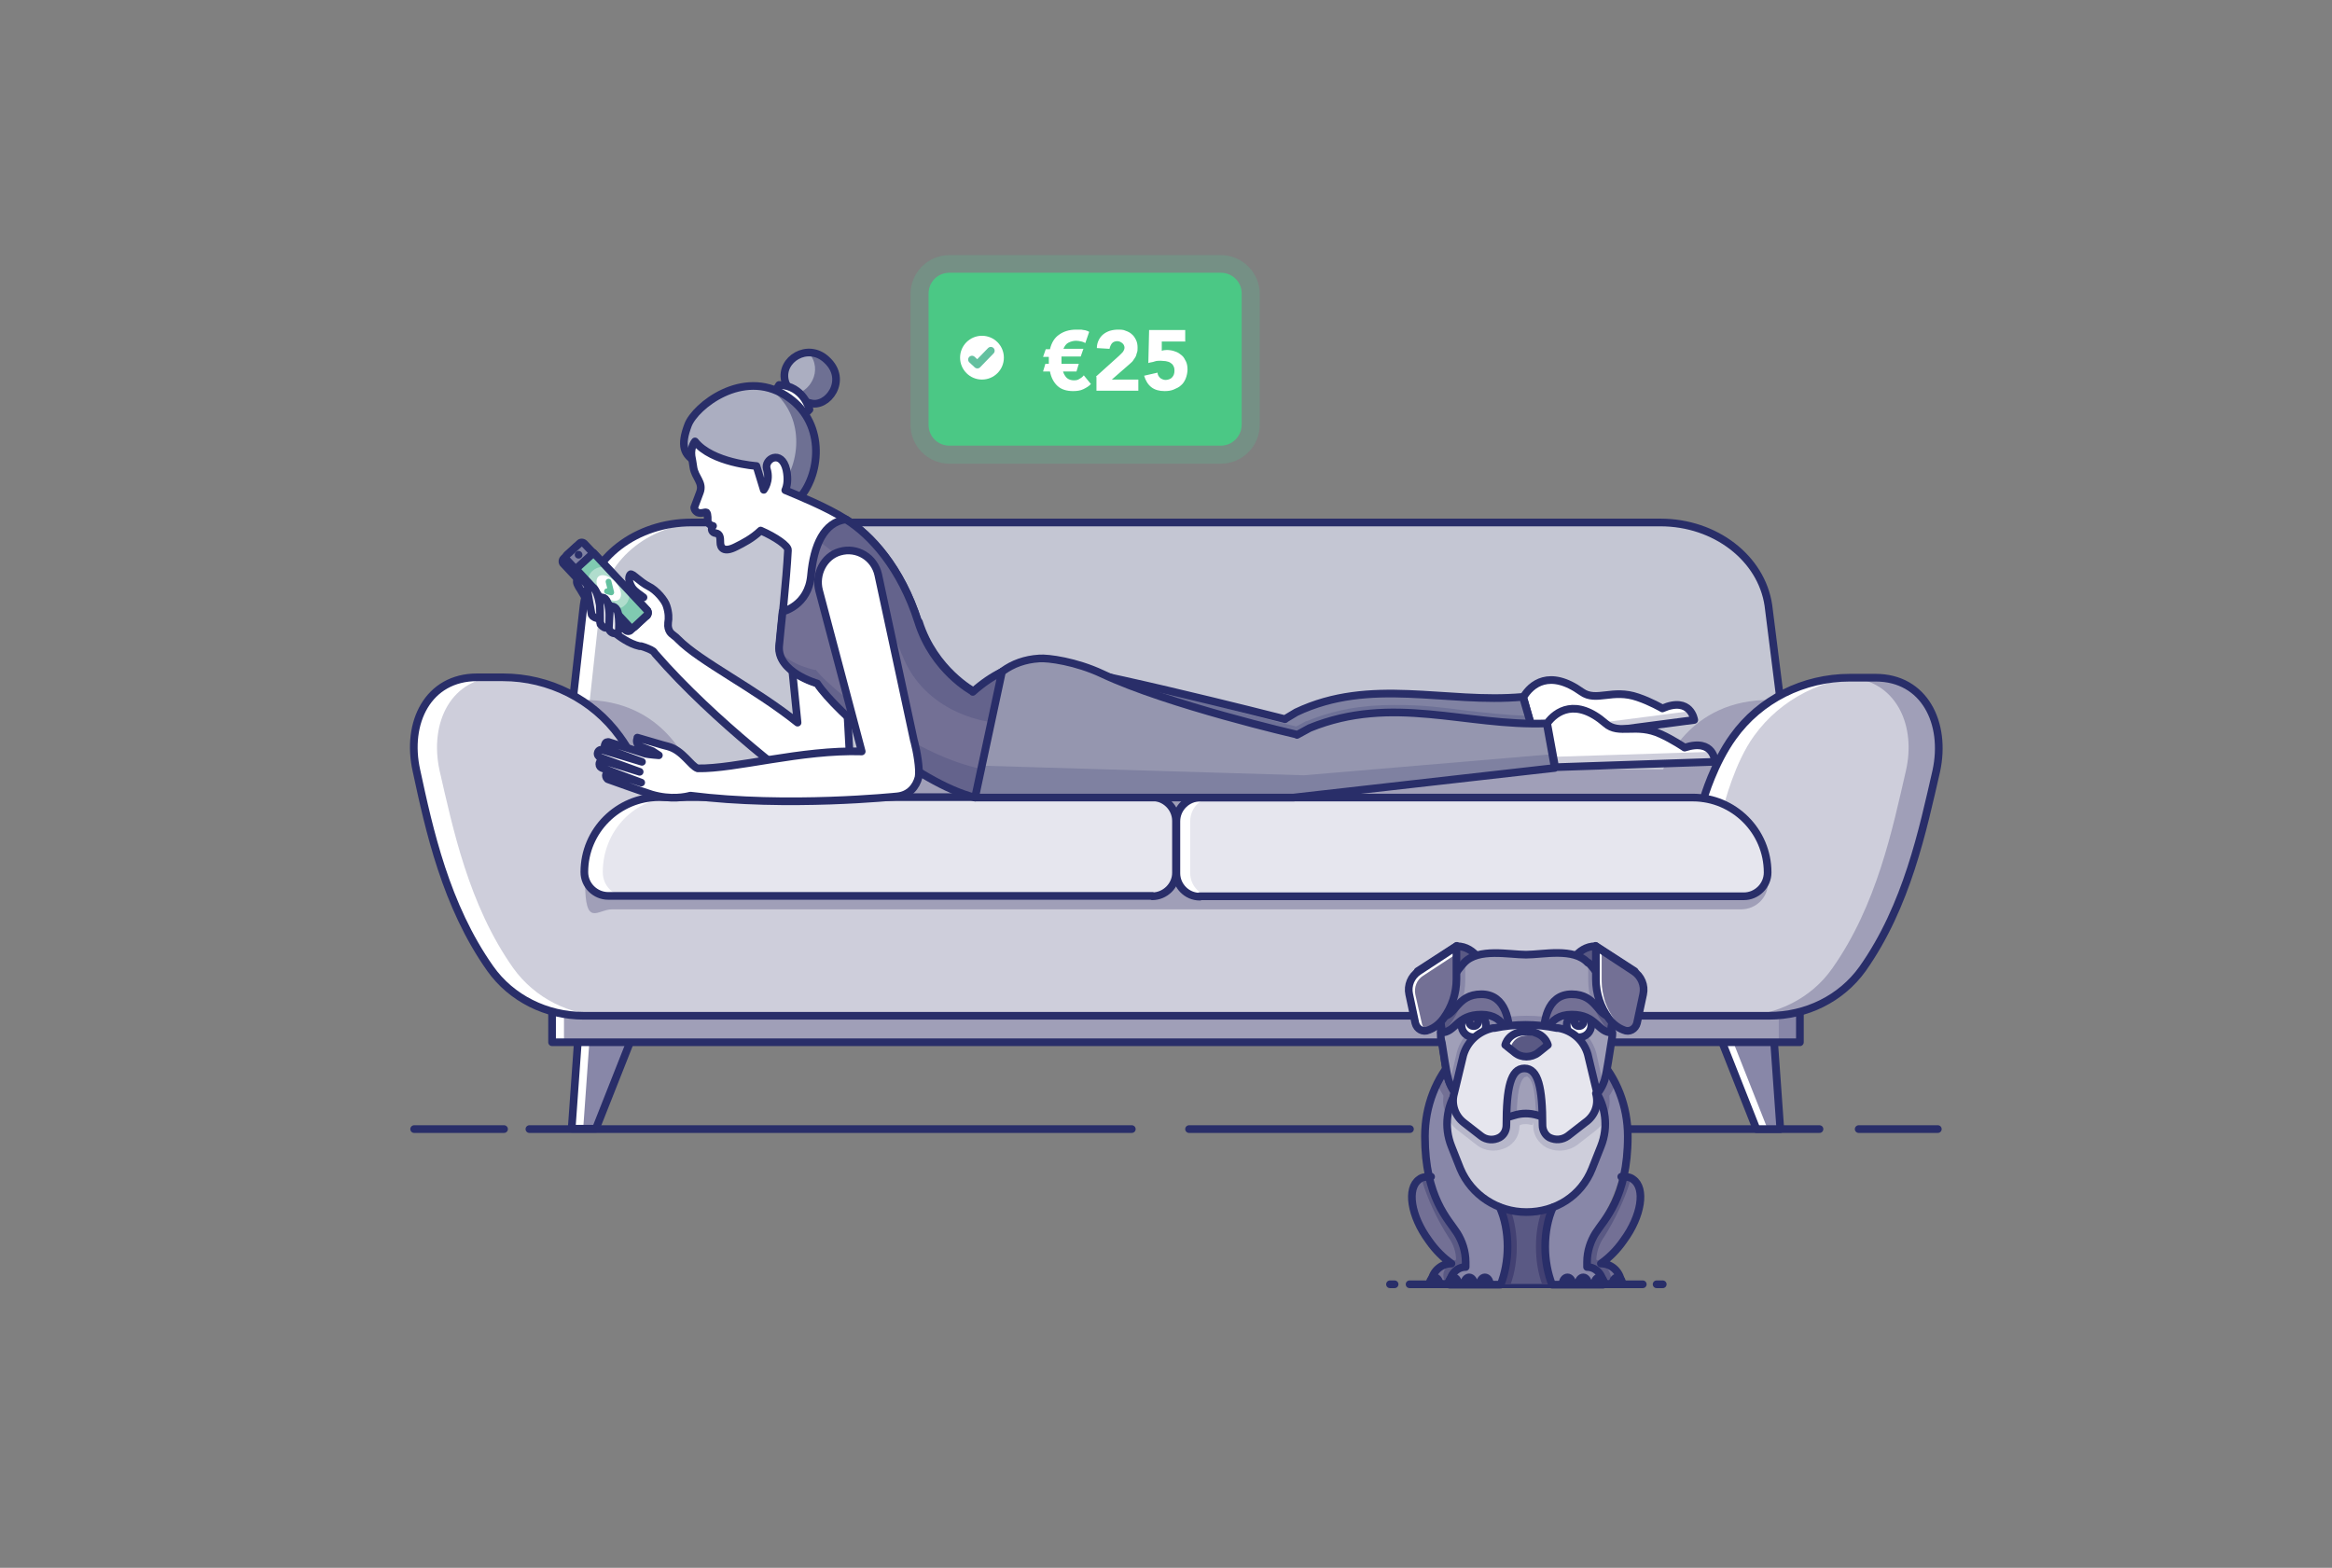 <svg xmlns="http://www.w3.org/2000/svg" data-name="Laag 1" viewBox="0 0 607 408.1"><rect x="0" y="0" width="607" height="408.1" fill="#808080" stroke="none"/><defs><clipPath id="a"><path fill="none" stroke-width="0" d="M392.9 272.6c0-2.4-.7-8.5-7.3-8.5s-6.6 4.7-10.6 4.7c0 .8 0 1.7.3 2.6.4 2.4 1.1 7.5 1.7 9.6 1 3.3 3.7 6.1 7.3 7.7 0 0 .3 0 .4.2.3 0 .4.2.7.3l4.1-5.6s3.5-8.4 3.5-10.8z"/></clipPath><clipPath id="b"><path fill="none" stroke-width="0" d="M410.4 288.7c3.7-1.6 6.3-4.4 7.3-7.7.6-2.1 1.3-7.3 1.7-9.6.2-1 .3-1.8.3-2.6-4 0-4-4.7-10.6-4.7s-7.3 6.1-7.3 8.5 3.5 10.9 3.5 10.9l4.1 5.6c.3 0 .4-.2.7-.3.2-.2.3-.3.4-.3z"/></clipPath><clipPath id="c"><path fill="none" stroke-width="0" d="M392.9 272.6c0-2.4-.7-8.5-7.3-8.5s-6.6 4.7-10.6 4.7c0 .8 0 1.7.3 2.6.4 2.4 1.1 7.5 1.7 9.6 1 3.3 3.7 6.1 7.3 7.7 0 0 .3 0 .4.2.3 0 .4.2.7.3l4.1-5.6s3.5-8.4 3.5-10.8z"/></clipPath><clipPath id="d"><path fill="none" stroke-width="0" d="M392.9 272.6c0-2.4-.7-8.5-7.3-8.5s-6.6 4.7-10.6 4.7c0 .8 0 1.7.3 2.6.4 2.4 1.1 7.5 1.7 9.6 1 3.3 3.7 6.1 7.3 7.7 0 0 .3 0 .4.2.3 0 .4.2.7.3l4.1-5.6s3.5-8.4 3.5-10.8z"/></clipPath><clipPath id="e"><path fill="none" stroke-width="0" d="M410.4 288.7c3.7-1.6 6.3-4.4 7.3-7.7.6-2.1 1.3-7.3 1.7-9.6.2-1 .3-1.8.3-2.6-4 0-4-4.7-10.6-4.7s-7.3 6.1-7.3 8.5 3.5 10.9 3.5 10.9l4.1 5.6c.3 0 .4-.2.7-.3.2-.2.3-.3.4-.3z"/></clipPath><clipPath id="f"><path fill="none" stroke-width="0" d="M410.4 288.7c3.7-1.6 6.3-4.4 7.3-7.7.6-2.1 1.3-7.3 1.7-9.6.2-1 .3-1.8.3-2.6-4 0-4-4.7-10.6-4.7s-7.3 6.1-7.3 8.5 3.5 10.9 3.5 10.9l4.1 5.6c.3 0 .4-.2.7-.3.2-.2.3-.3.4-.3z"/></clipPath></defs><path fill="none" stroke="#292e69" stroke-linecap="round" stroke-miterlimit="10" stroke-width="2" d="M483.8 293.9h20.6m-121.8 0h91m-164.1 0H367m-229.2 0h156.8m-186.8 0h23.4"/><path fill="#fff" d="m150.6 268.5-1.8 25.3h6.3l10-25.3h-14.5z"/><path fill="#8887a8" d="m153.6 268.5-1.8 25.3h3.3l10-25.3h-11.4z"/><path fill="#fff" d="m461.6 268.6 1.8 25.3h-6.2l-10-25.3h14.4z"/><path fill="#8887a8" d="m461.6 268.6 1.8 25.3h-3.3l-10-25.3h11.4z"/><path fill="none" stroke="#292e69" stroke-linecap="round" stroke-linejoin="round" stroke-width="2" d="m150.6 268.5-1.8 25.3h6.3l10-25.3h-14.5zm311 .1 1.8 25.3h-6.2l-10-25.3h14.4z"/><path fill="#fff" d="M143.7 258.1h324.8v13.2H143.7v-13.2z"/><path fill="#a09fb8" d="M146.8 258.1h321.7v13.2H146.8v-13.2z"/><path fill="#8887a8" d="M468.5 258.2v13.2H463v-13.3h5.5z"/><path fill="none" stroke="#292e69" stroke-linecap="round" stroke-linejoin="round" stroke-width="2" d="M143.7 258.1h324.8v13.2H143.7v-13.2z"/><path fill="#fff" d="m467 210.8-6.7-53.2c-1.8-12.3-13.8-21.6-28.1-21.6H180c-14.3 0-26.4 9.1-28.1 21.6l-6 53.2h321z"/><path fill="#c4c6d3" d="m467 210.8-6.6-53.2c-1.7-12.3-13.5-21.6-27.7-21.6H183.9c-14.1 0-26 9.1-27.7 21.6l-5.8 53.2H467z"/><path fill="none" stroke="#292e69" stroke-linecap="round" stroke-linejoin="round" stroke-width="2" d="m467 210.8-6.7-53.2c-1.8-12.3-13.8-21.6-28.1-21.6H180c-14.3 0-26.4 9.1-28.1 21.6l-6 53.2h321z"/><path fill="#fff" d="M169.3 207.6s-2.9-9-7.9-15.9c-7-9.7-18.4-15.4-30.4-15.4h-6.7c-12.8 0-18.6 11.8-15.8 24.3 3.3 15.3 7.6 35.1 19.2 51.5 5.5 7.8 14.7 12.3 24.3 12.3h308.6c9.6 0 18.7-4.4 24.3-12.2 11.6-16.4 15.7-36.3 19.2-51.5 2.7-12.5-3.1-24.3-15.8-24.3h-6.7c-12 0-23.4 5.6-30.4 15.4-5 6.9-7.1 15.9-7.1 15.9H169.3z"/><path fill="#cecedb" d="M503.7 200.6c-3.3 15.3-7.6 35.1-19.2 51.5-5.5 7.8-14.6 12.3-24.1 12.3H157.9c-9.6 0-18.7-4.6-24.3-12.4-11.6-16.4-15.7-36.3-19.2-51.5-2.7-12.5 3.1-24.3 15.8-24.3h.6c12 0 23.4 5.6 30.4 15.4 5 6.9 7.9 15.9 7.9 15.9H443l5.8 1.9s2.7-10.9 7.8-17.9c7-9.7 18.4-15.4 30.4-15.4h.6c12.8 0 18.7 11.9 15.9 24.3z"/><path fill="#a09fb8" d="M439.1 207.6h4.2s2.5-9 7.6-15.9c2.8-3.8 6.2-7 10.1-9.5-21.9-.3-28.1 18.1-28.1 18.1H179.6s-6.2-18.4-28.1-18.1c3.9 2.5 7.3 5.6 10.1 9.5 5 6.9 7.6 15.9 7.6 15.9h4.1c-11.8.6-21 10.2-21 22.1s3.2 7 7 7h293.9c3.9 0 7-3.1 7-6.9 0-11.9-9.3-21.6-21-22.2z"/><path fill="#fff" d="M312.2 233.3h141.7c3.3 0 6.2-2.7 6.2-6.2 0-10.8-8.8-19.5-19.5-19.5H312.4c-3.3 0-6.2 2.7-6.2 6.2v13.5c0 3.3 2.7 6.1 6.1 6.1z"/><path fill="#e6e6ee" d="M315.8 233.3h138.3c3.3 0 6-2.7 6-6.2 0-10.8-8.5-19.5-19.1-19.5H315.8c-3.3 0-6 2.7-6 6.2v13.5c0 3.3 2.7 6.1 6 6.1z"/><path fill="#fff" d="M300 233.2H158.3c-3.3 0-6.2-2.7-6.2-6.2 0-10.8 8.8-19.5 19.5-19.5h128.3c3.3 0 6.2 2.7 6.2 6.2v13.5c0 3.3-2.8 6.1-6.2 6.1z"/><path fill="#e6e6ee" d="M300.2 233.2H162.8c-3.3 0-5.9-2.7-5.9-6.2 0-10.8 8.4-19.5 18.9-19.5h124.4c3.3 0 5.9 2.7 5.9 6.2v13.5c0 3.3-2.6 6.1-5.9 6.1z"/><path fill="none" stroke="#292e69" stroke-linecap="round" stroke-linejoin="round" stroke-width="2" d="M312.2 233.3h141.7c3.3 0 6.2-2.7 6.2-6.2h0c0-10.8-8.8-19.5-19.5-19.5H312.4c-3.3 0-6.2 2.7-6.2 6.2v13.5c0 3.3 2.7 6.1 6.1 6.1h0z"/><path fill="#a09fb8" d="M503.7 200.6c-3.3 15.3-7.6 35.1-19.2 51.5-5.5 7.8-14.6 12.3-24.1 12.3h-7.5c9.5 0 18.6-4.6 24-12.3 11.6-16.4 15.7-36.3 19.2-51.5 2.6-11.4-2.2-22.3-12.9-24 1.3-.2 2.7-.2 4-.2h.6c12.8 0 18.6 11.8 15.8 24.2z"/><path fill="none" stroke="#292e69" stroke-linecap="round" stroke-linejoin="round" stroke-width="2" d="M300 233.2H158.3c-3.3 0-6.2-2.7-6.2-6.2h0c0-10.8 8.8-19.5 19.5-19.5h128.3c3.3 0 6.2 2.7 6.2 6.2v13.5c0 3.3-2.8 6.1-6.2 6.1h0z"/><path fill="none" stroke="#292e69" stroke-linecap="round" stroke-linejoin="round" stroke-width="2" d="M168.9 207.6s-2.5-9-7.6-15.9c-7-9.7-18.4-15.4-30.4-15.4h-6.7c-12.8 0-18.6 11.8-15.8 24.3 3.3 15.3 7.6 35.1 19.2 51.5 5.5 7.8 14.7 12.3 24.3 12.3h308.6c9.6 0 18.7-4.4 24.3-12.2 11.6-16.4 15.7-36.3 19.2-51.5 2.7-12.5-3.1-24.3-15.8-24.3h-6.7c-12 0-23.4 5.6-30.4 15.4-5 6.9-7.6 15.9-7.6 15.9"/><path fill="#fff" stroke="#292e69" stroke-linecap="round" stroke-linejoin="round" stroke-width="2" d="m221.1 195.4-2.2-40.3c-.3-4.1-3.9-7.3-8.1-6.9-4 .4-6.8 4.2-6.4 8.2l3.2 31.7c-11.4-9.1-25.4-15.9-31.1-21.7-.7-.8-1.5-1.1-2.1-1.9-.4-.6-.6-1.4-.5-2.2v-.2c.2-1.1.2-2.6-.4-4.4-.4-1.4-2.6-4.1-4.7-5.1-2.2-1.1-4.3-3.5-4.7-3.1-.4.4-.7 1.6.4 3.4.8 1.2 2.2 1.9 3 2.6-1.9-.8-4.2-1.4-7.5-2.1-2-.4-7.1-1.3-7.7-.5s.7 2.1 1.6 3.1 2.2 4.2 2.7 4.8c.5.6 2.3 1.9 2.6 2.4s.4 1.2 1.2 1.8c.5.4 3.3 2.6 6.1 3.2h.4c.8.2 2.6.9 3.1 1.3.2.2.4.4.5.6 0 0 0 0 0 0 15.7 18.1 37.8 34.4 40.8 36.5h0v.2l.2.2h0c4.7 2.2 7.7 0 9-2.8.8-2.3.7-6.7.5-8.9h0z"/><path fill="#fff" d="M396.5 181.5c2-3.4 6.8-7.4 15.2-1.4 3.8 2.7 8-.9 14.6 1.4 3.3 1.1 6.4 2.9 6.4 2.9 7.4-3.2 8.3 3 8.3 3l-41.3 5.4-3.2-11.3z"/><path fill="#cecedb" d="m440 185.1-41 5.3.7 2.4 41.3-5.4s-.2-1.1-1.1-2.3z"/><path fill="none" stroke="#292e69" stroke-linecap="round" stroke-linejoin="round" stroke-width="2" d="M396.5 181.5c2-3.4 6.8-7.4 15.2-1.4 3.8 2.7 8-.9 14.6 1.4 3.3 1.1 6.4 2.9 6.4 2.9 7.4-3.2 8.3 3 8.3 3l-41.3 5.4-3.2-11.3h0z"/><path fill="#8082a2" d="m334.4 187.2 3-1.8c19.4-9.2 38.9-2.2 59-4l3.3 11.3-63.6 9.8-81.4 4.6s.5-3.2 0-5.2c-4.3-13.8-1.1-27.6 13.1-29.1 7.6-.7 66.7 14.4 66.7 14.4z"/><path fill="#292e69" d="m399.7 192.9-63.6 9.8-81.4 4.6s.5-3.2 0-5.2c-4.3-13.8-1.1-27.6 13.1-29.1 4-.4 22.3 3.6 38.8 7.6 13.4 4.3 27.3 7.7 30.8 8.5l2.6-1.4h.2c7-2.9 14.2-4.2 22.7-4.2s12.3.7 18.3 1.4c5.4.6 11 1.3 16.5 1.4l2 6.8z" opacity=".2" style="isolation:isolate"/><path fill="none" stroke="#292e69" stroke-linecap="round" stroke-linejoin="round" stroke-width="2" d="m334.4 187.2 3-1.8c19.4-9.2 38.9-2.2 59-4l3.3 11.3-63.6 9.8-81.4 4.6s.5-3.2 0-5.2c-4.3-13.8-1.1-27.6 13.1-29.1 7.6-.7 66.7 14.4 66.7 14.4z"/><path fill="#fff" d="M402.7 188.3c2.3-3.2 7.5-6.7 15.2 0 3.5 3.1 8-.2 14.4 2.8 3.1 1.4 6.2 3.5 6.2 3.5 7.7-2.5 7.9 3.7 7.9 3.7l-41.6 1.4-2.1-11.5z"/><path fill="#cecedb" d="m445.4 195.7-41.1 1.3.5 2.8 41.6-1.4s0-1.5-1.1-2.7z"/><path fill="#9596af" d="m337.6 191.3 3.3-1.8c21.6-8.8 40.6-.4 61.7-1.2l2.1 11.6-68 7.7h-82.9s-1.1-2.2-1.5-4.4c-2.4-14.7 3.3-30.9 18.2-31.8 2.3-.2 9.6.8 16.4 4 17.2 8.1 50.6 15.8 50.6 15.8z"/><path fill="#292e69" d="m404.9 199.8-68 7.7H254s-1.1-2.2-1.5-4.4c-.2-1.3-.4-2.6-.4-3.9l87.3 2.6 64.8-5.5.7 3.5z" opacity=".2" style="isolation:isolate"/><path fill="none" stroke="#292e69" stroke-linecap="round" stroke-linejoin="round" stroke-width="2" d="m337.6 191.3 3.3-1.8c21.6-8.8 40.6-.4 61.7-1.2l2.1 11.6-68 7.7h-82.9s-1.1-2.2-1.5-4.4c-2.4-14.7 3.3-30.9 18.2-31.8 2.3-.2 9.6.8 16.4 4 17.2 8.1 50.6 15.8 50.6 15.8h0zm65.1-3c2.3-3.2 7.5-6.7 15.2 0 3.5 3.1 8-.2 14.4 2.8 3.1 1.4 6.2 3.5 6.2 3.5 7.7-2.5 7.9 3.7 7.9 3.7l-41.6 1.4-2.1-11.5h0z"/><path fill="#abaec1" d="M210.8 104.9c4.5 1.5 10.2-6 4.3-11.3-4.9-4.5-12 0-10.8 5.4.7 3.3 5.2 5.5 6.5 6z"/><path fill="#e6e6ee" d="m208.9 108.4 1.8-1.8s-1.5-6.2-7.9-6.4l-1.1 1.8 7.3 6.3z"/><path fill="#6e7093" d="M215.1 93.6c-1.4-1.3-3.1-1.8-4.6-1.8 4 4.7 0 10.6-3.8 10.7 1.6 1.3 3.3 2.2 4.1 2.4 4.4 1.5 10.1-6 4.2-11.3z"/><path fill="none" stroke="#292e69" stroke-linecap="round" stroke-linejoin="round" stroke-width="2" d="M210.8 104.9c4.5 1.5 10.2-6 4.3-11.3-4.9-4.5-12 0-10.8 5.4.7 3.3 5.2 5.5 6.5 6h0z"/><path fill="#fff" stroke="#292e69" stroke-linecap="round" stroke-linejoin="round" stroke-width="2" d="m208.9 108.4 1.8-1.8s-1.5-6.2-7.9-6.4l-1.1 1.8 7.3 6.3z"/><path fill="#abaec1" d="M181.6 120.4c-3.8-1.9-4.5-4.5-2.5-9.8 1.9-4.9 14.2-14.7 25.3-7.7 10.6 6.6 9.3 20.2 3.9 26.5-3.1 3.5-7.4.5-7.4.5s-15-7.2-19.4-9.5z"/><path fill="#6e7093" d="M195.7 127.2s-.5-.3-1.3-.6c.4.3.9.4 1.3.6zm8.9-24.3c-1.4-.9-2.9-1.5-4.3-1.8 9.5 6.9 8.1 19.7 2.8 25.8-1.8 2.1-4.2 1.8-5.7 1.3 2.2 1.1 3.7 1.8 3.7 1.8s4.3 3 7.4-.5c5.5-6.2 6.8-19.9-3.9-26.5z"/><path fill="none" stroke="#292e69" stroke-linecap="round" stroke-linejoin="round" stroke-width="2" d="M181.6 120.4c-3.8-1.9-4.5-4.5-2.5-9.8 1.9-4.9 14.2-14.7 25.3-7.7 10.6 6.6 9.3 20.2 3.9 26.5-3.1 3.5-7.4.5-7.4.5s-15-7.2-19.4-9.5z"/><path fill="#fff" stroke="#292e69" stroke-linecap="round" stroke-linejoin="round" stroke-width="2" d="M239 161.9c-4.5-14.2-12.4-22.7-18.8-26.7-5-3.2-12.7-6.3-15.8-7.6.5-1.1.8-2.8.3-5.3-1.3-5.5-5.9-2.8-5.1-.2 1 3.1-.8 5.4-.8 5.4s-.6-2-1.9-6.2c0 0-11.6-.8-16-6.4 0 0-1.2 1.4-.9 3.8.2 1.1.3 1.6.5 3 .4 2.6 2.6 3.9 1.7 6.4-1 2.6-1.5 4-1.5 4s0 .8.9 1.3c1 .4 1.9-.2 2.3 0 .4.4.3 2.1.3 2.1s0 1.1 1.4 1.4c-.7.8-.3 1.8.8 1.9 1 .2 1.1 1.1 1.1 2.4s.8 2.8 4.1 1.1c1.8-.9 4.2-2.1 6.4-4.2 3.9 1.7 7.2 4 7.1 5.1-.4 8-1.8 20.2-2.2 24.9-.5 6.8 9.9 9.7 9.9 9.7 4.9 7.4 21.6 18.9 21.6 18.9l19.1-16.7s-10.3-5.5-14.3-18.1z"/><path fill="#737095" d="M253.2 180s-10.2-5.4-14.2-18.1c-4.5-14.2-12.4-22.7-18.8-26.7-5.7.7-8.4 6.7-9.1 14.6-.7 7.9-7.4 9.4-7.4 9.4-.4 3.7-.7 7-.9 9-.5 6.8 9.9 9.7 9.9 9.7 4.9 7.4 26 25.9 41.1 29.7l7-32.7c-2.5 1.2-5 2.9-7.6 5.2z"/><path fill="#5bb68f" d="M247.1 120.7c-5.5 0-10.1-4.5-10.1-10.1V76.5c0-5.5 4.5-10.1 10.1-10.1h70.7c5.5 0 10.1 4.5 10.1 10.1v34.1c0 5.5-4.5 10.1-10.1 10.1h-70.7z" opacity=".3" style="isolation:isolate"/><path fill="#4bc885" d="M317.8 116h-70.7c-3 0-5.4-2.4-5.4-5.4V76.4c0-3 2.4-5.4 5.4-5.4h70.7c3 0 5.4 2.4 5.4 5.4v34.1c0 3-2.4 5.5-5.4 5.5z"/><circle cx="255.6" cy="93.1" r="5.7" fill="#fff"/><path fill="none" stroke="#63c09f" stroke-linecap="round" stroke-linejoin="round" stroke-width="2" d="m253 93.6 1.4 1.3 3.5-3.6"/><path fill="#292e69" d="M234.8 170.4c5.9 15.4 22.3 17.4 22.3 17.4 1.3-1.3 3.5-13 3.5-13-2.5 1.2-4.9 2.9-7.5 5.2 0 0-10.2-5.4-14.2-18.1-4.5-14.2-12.4-22.7-18.8-26.7-3.3.4-5.5 2.6-6.9 5.7 7.5 5.3 15.9 14.7 21.6 29.6zm-22.6 4s-6.5-1.2-9.3-5c.8 5.9 9.8 8.4 9.8 8.4 4.9 7.4 26 25.9 41.1 29.7l1.6-7.4c-15.3-2.8-37.6-18.9-43.1-25.8z" opacity=".2" style="isolation:isolate"/><path fill="none" stroke="#292e69" stroke-linecap="round" stroke-linejoin="round" stroke-width="2" d="M253.2 180s-10.2-5.4-14.2-18.1c-4.5-14.2-12.4-22.7-18.8-26.7-5.7.7-8.4 6.7-9.1 14.6-.7 7.9-7.4 9.4-7.4 9.4h0c-.4 3.7-.7 7-.9 9-.5 6.8 9.9 9.7 9.9 9.7 4.9 7.4 26 25.9 41.1 29.7l7-32.7c-2.5 1.2-5 2.9-7.6 5.2z"/><path fill="#6e7093" stroke="#292e69" stroke-linecap="round" stroke-linejoin="round" stroke-width="2" d="m149.8 142.5-3.1 2.9c-.4.4-.4 1.1 0 1.4l16.1 17.2c.4.4 1.1.4 1.4 0l3.1-2.9c.4-.4.4-1.1 0-1.4l-16.1-17.2c-.4-.4-1.1-.4-1.4 0h0z"/><path fill="#8082a2" stroke="#292e69" stroke-linecap="round" stroke-linejoin="round" stroke-width="2" d="m150.8 141.5-3.2 2.9c-.4.4-.4 1 0 1.4l16.2 17.3c.4.4 1 .4 1.4 0l3.2-2.9c.4-.4.4-1 0-1.4l-16.3-17.3c-.4-.4-1-.4-1.3 0h0z"/><path fill="#80cab1" d="m168.3 160.2-3.1 2.9c-.4.4-1.1.4-1.4 0l-13.9-15 4.6-4.2 14 15c.2.4.2 1.1-.2 1.4z"/><path fill="#b0ddcd" d="M162.7 157.5c-.6.6-1.5 1-2.6 1h-.9l-6.1-6.5c-.2-1.3.2-2.6 1.1-3.4.7-.6 1.5-1 2.6-1h1l6.1 6.5c0 1.3-.3 2.6-1.2 3.4z"/><path fill="none" stroke="#292e69" stroke-linecap="round" stroke-linejoin="round" stroke-width="2" d="m168.3 160.2-3.1 2.9c-.4.4-1.1.4-1.4 0l-13.9-15 4.6-4.2 14 15c.2.4.2 1.1-.2 1.4zM154.4 144l-4.6 4.2m.8-3.8h0"/><ellipse cx="158.5" cy="152.9" fill="#fff" rx="2.3" ry="4" transform="rotate(-42.5 158.67 153.03)"/><path fill="none" stroke="#63c09f" stroke-linecap="round" stroke-linejoin="round" stroke-width="1.5" d="m158 153.9 1.1.3-.7-2.8"/><path fill="#e6e6ee" stroke="#292e69" stroke-linecap="round" stroke-linejoin="round" stroke-width="2" d="M154.3 158.4c-.3 0-.4-.2-.6-.4-.6-1.1-2.6-4.6-3.1-5.3-1.2-2 .2-2.3 1-1.8.6.4 2.5 2.8 3.4 4.8.9 1.8.9 2.9-.7 2.6z"/><path fill="#e6e6ee" stroke="#292e69" stroke-linecap="round" stroke-linejoin="round" stroke-width="2" d="M154.3 160.4s-.2-.3-.3-.4c-.2-1.1-1-5.5-1.1-6.3-.2-.9 1.3-1.5 2.1 0 .4.6 1.1 2.8 1.3 5 .4 2-.4 2.9-2 1.7z"/><path fill="#e6e6ee" stroke="#292e69" stroke-linecap="round" stroke-linejoin="round" stroke-width="2" d="M156.4 162.5c0-.2-.2-.3-.2-.4 0-1.1 0-5.2-.2-5.9 0-.9 1.6-1.1 2.1.6.3.6.6 2.8.6 4.8 0 1.9-1.1 2.5-2.4.9z"/><path fill="#e6e6ee" stroke="#292e69" stroke-linecap="round" stroke-linejoin="round" stroke-width="2" d="M158.5 163.3s.2-4.3.3-5c0-.8 1.6-.6 2 1 .2.6.4 2.7.3 4.5-.2 1.8-2.6 1.1-2.6-.4z"/><path fill="#fff" stroke="#292e69" stroke-linecap="round" stroke-linejoin="round" stroke-width="2" d="m237.9 192.8-9.3-43.2c-1-4.5-5.5-7.3-10-6-4.2 1.2-6.5 5.9-5.4 10.1l11.1 41.9c-15.7-.5-33 4.6-42.7 4.4h0c-1.8-.6-3.9-4.7-7.7-5.7l-1.5-.4-6.5-1.9v.2c-.4.9 0 1.8 1 2.2l2.9 1.1 1.7 1.1s-2.6-.2-3.5-.4l-9.4-3c-.4-.2-1 0-1.1.5-.3.5 0 1.1.5 1.3l9.1 3.3-10.3-3.1c-.5-.2-1.1.2-1.2.7-.2.5.2 1.1.7 1.3l10.2 3.7-9.4-2.9c-.6-.2-1.1.3-1.1.9s.3.8.7 1l10.2 3.8-8.1-2.6c-.5 0-1.1.3-1.1.7s.2 1 .7 1.1c0 0 8.9 3.2 11.2 3.9 5.1 1.5 9 .6 10.1.3 25.2 3.2 53.8.2 53.8.2 3.2-.3 5-2.6 5.6-5 .4-2.1-.5-6.9-1.1-9.2h0z"/><path fill="none" stroke="#292e69" stroke-linecap="round" stroke-miterlimit="10" stroke-width="2" d="M431.2 334.3h1.6m-65.9 0h60.7m-65.8 0h1.2"/><path fill="#8887a8" d="M404.5 334.2c-.3 0-.4-.2-.6-.4-1.1-2.8-1.7-6.1-1.7-9.3s.6-7 1.9-9.9c0-.2.2-.3.4-.4 4.6-1.8 8.2-5.4 9.9-9.9l2.3-5.8c1.9-4.8 1.3-10.3-1.6-14.7-2.9-4.3-7.8-6.9-13-6.9h-9.9c-5.2 0-10.1 2.6-13 6.9-2.9 4.3-3.5 9.9-1.6 14.7l2.3 5.8c1.8 4.6 5.4 8.1 9.9 9.9.2 0 .3.2.4.4 1.2 3 1.9 6.4 1.9 9.9s-.5 6.5-1.7 9.3c0 .3-.4.4-.6.4h-1.6c-.3 0-.5-.2-.6-.4-.2-.8-.7-1.3-1.3-1.3s-1.1.5-1.3 1.3c0 .3-.4.4-.6.4-.3 0-.5-.2-.6-.4-.2-.8-.7-1.3-1.3-1.3s-1.1.5-1.3 1.3c0 .3-.4.4-.6.4h-.2c-.3 0-.5-.2-.6-.4-.2-.6-.5-1.1-1.1-1.2-.2 0-.4-.2-.4-.4v-.5c.8-1.1 1.9-1.7 3.2-1.7v-1.4c0-2.7-.8-5.4-2.2-7.6-3.2-4.9-5.5-9.8-6.9-14.5-1.1-3.6-1.6-7.2-1.6-10.6 0-15.8 11.8-28.7 26.2-28.7s26.2 12.8 26.2 28.7-.5 6.9-1.6 10.6c-1.4 4.7-3.7 9.6-6.9 14.5-1.4 2.2-2.2 4.8-2.2 7.6v1.4c1.2 0 2.4.6 3.2 1.7 0 .2.2.4 0 .5s-.2.4-.4.4c-.5.2-.9.6-1.1 1.2 0 .3-.4.4-.6.4h-.2c-.3 0-.5-.2-.6-.4-.2-.8-.7-1.3-1.3-1.3s-1.1.5-1.3 1.3c0 .3-.4.4-.6.4h-.2c-.3 0-.5-.2-.6-.4-.2-.8-.7-1.3-1.3-1.3s-1.1.5-1.3 1.3c0 .3-.4.4-.6.4h-1.5z"/><path fill="#5a5984" d="M391.6 334.2c-.2 0-.4 0-.5-.3 0-.2-.2-.4 0-.5 1-2.7 1.5-5.8 1.5-9s-.5-6.2-1.5-8.9c0-.2 0-.4.2-.6s.3-.2.4-.2h.2c1.8.5 3.6.8 5.5.8s3.7-.3 5.5-.8h.2c.2 0 .4 0 .4.2.2.2.2.4.2.6-1 2.7-1.5 5.8-1.5 8.9s.5 6.2 1.5 9v.5c0 .2-.3.3-.5.3h-11.3z"/><path fill="#292e69" d="M407.6 334.2c-.2 0-.4 0-.5-.3v-.6c.3-.4.6-.6 1-.6s.7.3 1 .6v.6c0 .2-.4.3-.5.3h-.9z"/><path fill="#434173" d="M394.8 324.5c0 3.4-.5 6.8-1.6 9.8h-1.6c-.2 0-.4 0-.5-.3 0-.2-.2-.4 0-.5 1-2.7 1.5-5.8 1.5-9s-.5-6.2-1.5-8.9v-.6s.3-.2.4-.2h.2c.5.2 1.1.3 1.6.4 1 2.9 1.5 6.1 1.5 9.3zm8.7 9.5c0 .2-.3.3-.5.3h-1.6c-1.1-3-1.6-6.3-1.6-9.8s.5-6.4 1.5-9.3c.5 0 1.1-.3 1.6-.4h.2c.2 0 .4 0 .4.2.2.2.2.4.2.6-1 2.7-1.5 5.8-1.5 8.9s.5 6.2 1.5 9c0 .2 0 .4-.2.5z"/><path fill="#292e69" d="M386.1 334.2c-.2 0-.4 0-.5-.3v-.6c.3-.4.6-.6 1-.6s.7.3 1 .6v.6c0 .2-.4.3-.5.3h-.9zm25.6 0c-.2 0-.4 0-.5-.3v-.6c.3-.4.6-.6 1-.6s.7.3 1 .6v.6c0 .2-.4.4-.5.4h-.9zm-29.7 0c-.2 0-.4 0-.5-.4v-.6c.3-.4.6-.6 1-.6s.7.3 1 .6v.6c0 .2-.4.3-.5.3h-.9zm38.7 0c-.2 0-.4 0-.5-.4v-.6c.3-.4.6-.6 1-.6s.4 0 .5.2.3.3.3.4v.4c0 .2 0 .4-.2.5 0 .2-.3.2-.4.2h-.7z"/><path fill="#737095" d="M418.2 334.2c-.3 0-.5-.2-.6-.4 0-.4-.2-.6-.4-.8v-.2c-.5-1.7-1.8-2.8-3.4-3-.3 0-.5-.3-.5-.6v-.7c0-2.7.7-5.3 2.1-7.5 3.1-4.7 5.3-9.5 6.7-14.1 0-.3.4-.4.6-.4 1 0 1.8.3 2.4.7 1.6 1.1 2.1 3.3 1.7 6.3-.4 3-1.9 6.3-4.1 9.5-1.8 2.5-3.8 4.5-5.9 6 1.8 0 3.4.9 4.4 2.5v.5c0 .2-.3.4-.4.4-.5 0-1 .6-1.1 1.2 0 .3-.4.4-.6.4h-.9zm-42.8 0c-.3 0-.5-.2-.6-.4-.2-.6-.6-1.1-1.1-1.2-.2 0-.4-.2-.4-.4v-.5c1-1.5 2.6-2.5 4.4-2.5-2.1-1.6-4.1-3.6-5.9-6.1-2.2-3.2-3.7-6.5-4.1-9.5s.2-5.2 1.7-6.3c.7-.4 1.5-.7 2.4-.7.3 0 .5.2.6.4 1.4 4.6 3.7 9.3 6.7 14.1 1.4 2.2 2.1 4.7 2.1 7.5v.7c0 .3-.3.5-.5.6-1.6.3-2.9 1.4-3.4 3.1v.2c-.2.2-.4.5-.4.8 0 .3-.4.4-.6.4h-1z"/><path fill="#5a5984" d="M417.3 322.3c-1.1 1.7-1.7 3.6-1.8 5.6.5.3 1.1.5 1.6.9 0 0-.2.2-.4.3h.8c.3.3.4.6.7.9.9.8 1.4 2.9 1.1 3.9-.2.4-1.1 0-1.4.3-.2 0-.3-.3-.4-.4 0-.4-.2-.6-.4-.8v-.2c-.5-1.7-1.8-2.8-3.4-3-.3 0-.5-.3-.5-.6v-.7c0-2.7.7-5.3 2.1-7.5 3.1-4.7 5.3-9.5 6.7-14.1 0-.3.4-.4.6-.4.6 0 1.2 0 1.8.4v.3c-1.4 4.7-3.8 9.9-7 15zm-35.9 6.1v.7c0 .3-.3.5-.5.6-1.6.3-2.9 1.4-3.4 3.1v.2c-.2.2-.4.5-.4.8 0 .2-.2.4-.4.4-.4-.4-.6-.8-.8-1.2-.4-1-.2-2 .4-2.9.3-.3.4-.6.7-.9h.8c.3 0 0 0 0 0 0-.2-.2-.3-.4-.4.4-.4 1-.7 1.6-.9 0-2-.7-4-1.8-5.6-3.3-5.1-5.6-10.2-7.1-15.1v-.3c.5-.3 1.1-.4 1.8-.4.3 0 .5.2.6.4 1.4 4.6 3.7 9.3 6.7 14.1 1.4 2.2 2.1 4.8 2.1 7.5z"/><path fill="#292e69" d="M373.3 334.2c-.2 0-.4 0-.4-.2s-.2-.4-.2-.5v-.3c0-.2.2-.3.3-.4.2 0 .4-.2.5-.2.4 0 .7.3 1 .6v.6c0 .2-.4.4-.5.4h-.7zm42.6 0c-.3 0-.4 0-.5-.4v-.6c.3-.4.6-.6 1-.6h.4c.1 0 .3.3.3.4v.4c0 .2 0 .4-.2.5 0 .2-.3.2-.4.2h-.6zm-37.9 0c-.2 0-.4 0-.4-.2s-.2-.4-.2-.5v-.3c0-.2.2-.3.3-.4.2 0 .4-.2.4-.2.4 0 .7.3 1 .6v.6c0 .2-.4.4-.5.4h-.6z"/><path fill="#cecedb" d="M397.3 315.4c-7.6 0-14.2-4.4-17-11.2l-2.3-5.8c-1.9-4.7-1.3-10.2 1.6-14.4 2.9-4.3 7.7-6.9 12.8-6.9h9.9c5.2 0 9.9 2.6 12.8 6.9 2.9 4.3 3.4 9.7 1.6 14.4l-2.5 5.7c-2.7 6.9-9.4 11.3-17 11.3z"/><path fill="#737095" d="M376.4 290.2c-.6-1.5-.9-3.1-.7-4.7v-.3c-.5-.9-1.1-1.8-1.4-2.6 4.5-9.4 13.3-15.2 23-15.2s18.5 5.8 23 15.2c-.4.9-.8 1.8-1.4 2.6v.3c.2 1.6 0 3.2-.7 4.7-.4-2.4-1.2-4.7-2.6-6.6-3-4.4-8-7-13.3-7h-9.9c-5.4 0-10.3 2.6-13.3 7-1.3 2-2.2 4.2-2.6 6.6z"/><path fill="#b7b7ca" d="M405.8 299.5c-1.1 0-2.3-.3-3.3-.8-2-1.1-3.4-3.2-3.4-5.5s0-.3-.3-.4c-.5 0-1-.2-1.5-.2s-1.1 0-1.5.2c-.2 0-.3.2-.3.4 0 2.4-1.4 4.5-3.4 5.5-1.1.5-2.2.8-3.3.8-1.7 0-3.3-.5-4.6-1.6l-4.5-3.5c-1-.7-1.8-1.6-2.4-2.6.2-2.7 1.1-5.4 2.6-7.7 2.8-4.1 7.5-6.7 12.6-6.7h9.9c5 0 9.8 2.5 12.6 6.7 1.5 2.3 2.5 4.9 2.6 7.7-.6 1-1.4 1.8-2.4 2.6l-4.5 3.5c-1.4 1.1-3.1 1.6-4.7 1.6z"/><path fill="none" stroke="#292e69" stroke-linecap="round" stroke-linejoin="round" stroke-width="2" d="M397.3 266.9c-14.5 0-26.4 12.9-26.4 28.9s6.2 21.7 8.4 25.2c1.3 2.1 2.2 4.7 2.2 7.5v1.3c-2.3 0-4.2 2-4.2 4.6h13.3c1.1-2.8 1.8-6.2 1.8-9.9s-.7-7.3-2-10.2"/><path fill="none" stroke="#292e69" stroke-linecap="round" stroke-linejoin="round" stroke-width="2" d="M397.3 315.5c7.6 0 14.3-4.2 17.1-11.3l2.3-5.8c4.1-10.3-3.4-21.5-14.5-21.5h-9.9c-11.1 0-18.6 11.2-14.5 21.5l2.3 5.8c2.9 6.9 9.7 11.3 17.2 11.3h0zm-24.8-9.2c-1.1 0-2.3 0-3.1.7-3.3 2.3-2.2 9.5 2.5 15.9 1.8 2.6 3.9 4.6 5.9 6h0c-2.9 0-5.3 2.4-5.3 5.3h7.2"/><path fill="none" stroke="#292e69" stroke-linecap="round" stroke-linejoin="round" stroke-width="2" d="M397.3 266.9c14.5 0 26.4 12.9 26.4 28.9s-6.2 21.7-8.4 25.2c-1.3 2.1-2.2 4.7-2.2 7.5v1.3c2.3 0 4.2 2 4.2 4.6H404c-1.1-2.8-1.8-6.2-1.8-9.9s.7-7.3 2-10.2"/><path fill="none" stroke="#292e69" stroke-linecap="round" stroke-linejoin="round" stroke-width="2" d="M422 306.3c1.1 0 2.3 0 3.1.7 3.3 2.3 2.2 9.5-2.5 15.9-1.8 2.6-3.9 4.6-5.9 6h0c2.9 0 5.3 2.4 5.3 5.3h-7.2"/><path fill="#fff" stroke="#292e69" stroke-linecap="round" stroke-linejoin="round" stroke-width="2" d="M419.7 334.3c0-1 .6-1.8 1.3-1.8s1.3.8 1.3 1.8h-2.6zm-47.6 0c0-1 .6-1.8 1.3-1.8s1.3.8 1.3 1.8h-2.6zm7.5 0c0-1-.6-1.8-1.3-1.8s-1.3.8-1.3 1.8h2.6zm1.5 0c0-1 .6-1.8 1.3-1.8s1.3.8 1.3 1.8h-2.6zm4.1 0c0-1 .6-1.8 1.3-1.8s1.3.8 1.3 1.8h-2.6zm24.1 0c0-1-.6-1.8-1.3-1.8s-1.3.8-1.3 1.8h2.6zm1.5 0c0-1 .6-1.8 1.3-1.8s1.3.8 1.3 1.8h-2.6zm4.2 0c0-1 .6-1.8 1.3-1.8s1.3.8 1.3 1.8H415z"/><path fill="#5a5984" d="M415.3 246.3c-5 0-7.1 5.6-7.1 5.6l4.5 11.5 12.8-10.6-10.2-6.6zm-36.1 0c5 0 7.1 5.6 7.1 5.6l-4.5 11.5-12.8-10.6 10.2-6.6z"/><path fill="none" stroke="#292e69" stroke-linecap="round" stroke-linejoin="round" stroke-width="2" d="M415.3 246.3c-5 0-7.1 5.6-7.1 5.6l4.5 11.5 12.8-10.6-10.2-6.6zm-36.1 0c5 0 7.1 5.6 7.1 5.6l-4.5 11.5-12.8-10.6 10.2-6.6z"/><path fill="#a09fb8" d="M413.3 250.6c-3.7-4-11.7-2.1-16.1-2.1s-12.4-1.8-16.1 2.1c-3.7 4-6.9 10.4-6.1 17.3.4 2.9 1.1 9.3 1.7 12 1 4 3.7 7.6 7.3 9.5 0 0 .3.2.4.2 3 1.6 6.6 1.8 9.8.7 1.9-.6 4-.6 6 0 3.3 1.1 6.8.9 9.8-.7 0 0 .3 0 .4-.2 3.7-2 6.3-5.5 7.3-9.5.6-2.6 1.3-9.1 1.7-12 1.1-6.9-2.2-13.4-5.9-17.3z"/><path fill="#8887a8" d="M417.2 281.6c-.5 1.3-1.2 2.6-2.1 3.8-1.2 1.7-2.8 3-4.7 4 0 0-.3.2-.4.2-1.8.9-3.7 1.3-5.6 1.3s-2.8-.3-4.1-.7c-.2 0-.4 0-.5-.2-.2-5.2-.7-8.4-1.8-9.4s-.4-.3-.7-.3-.5 0-.7.3c-1.1 1.1-1.7 4.2-1.8 9.4-.2 0-.4 0-.5.2-3.3 1.1-6.8.9-9.8-.7 0 0-.3 0-.4-.2-3.1-1.8-5.5-4.5-6.8-7.7l1.8-7.7c1.2-4.4 4.8-7.7 9.3-8.6h.4c2.8-.6 5.6-.9 8.5-.9s5.7.3 8.4.8h.4c4.5.9 8.1 4.2 9.3 8.6l1.7 7.7zm2.3-13.7v.9c-.9-.7-1.7-1.4-2.3-2.4-2.5-3.3-3.8-7.2-3.8-11.3v-4.7l.2.2c3.5 4 6.9 10.4 6 17.3zm-38.1-17.5v4.7c0 4.1-1.3 8.1-3.8 11.3-.7.9-1.4 1.7-2.3 2.4v-.9c-.9-6.9 2.5-13.4 6.1-17.3v-.2z"/><path fill="#737095" d="M392.9 269.4c0-3-.7-10.6-7.3-10.6s-6.6 5.9-10.6 5.9c0 1 0 2 .3 3.2.4 2.9 1.1 9.3 1.7 12 1 4 3.7 7.6 7.3 9.5 0 0 .3.2.4.2.3 0 .4.3.7.4l4.1-6.9s3.5-10.5 3.5-13.5zm17.5 20c3.7-2 6.3-5.5 7.3-9.5.6-2.6 1.3-9.1 1.7-12 .2-1.1.3-2.2.3-3.2-4 0-4-5.9-10.6-5.9s-7.3 7.6-7.3 10.6 3.5 13.5 3.5 13.5l4.1 6.9c.3 0 .4-.2.7-.4.2 0 .3-.2.4-.3z"/><path fill="#5a5984" d="M380.5 260.5c-.6 2.1-1.6 4.1-3 6-.7.9-1.4 1.7-2.3 2.4v-.8c-.2-1.1-.2-2.2 0-3.2 2.6-.2 3.5-2.6 5.5-4.3zm39 7.4v.8c-.9-.7-1.7-1.4-2.3-2.4-1.3-1.8-2.4-3.9-3-6 2.1 1.7 3 4.1 5.5 4.2v3.3z"/><path fill="#fff" d="M392.9 272.6c0-2.4-.7-8.5-7.3-8.5s-6.6 4.7-10.6 4.7c0 .8 0 1.7.3 2.6.4 2.4 1.1 7.5 1.7 9.6 1 3.3 3.7 6.1 7.3 7.7 0 0 .3 0 .4.2.3 0 .4.2.7.3l4.1-5.6s3.5-8.4 3.5-10.8z"/><g fill="#fff" clip-path="url(#a)"><path d="M386.8 266.8c0 1.8-1.4 3.2-3.2 3.2s-3.2-1.4-3.2-3.2 1.4-3.2 3.2-3.2 3.1 1.4 3.2 3.2z"/><path d="M384.8 265.9c0 .6-.5 1.2-1.2 1.2s-1.2-.5-1.2-1.2.5-1.2 1.2-1.2 1.2.5 1.2 1.2z"/></g><path fill="#fff" d="M410.4 288.7c3.7-1.6 6.3-4.4 7.3-7.7.6-2.1 1.3-7.3 1.7-9.6.2-1 .3-1.8.3-2.6-4 0-4-4.7-10.6-4.7s-7.3 6.1-7.3 8.5 3.5 10.9 3.5 10.9l4.1 5.6c.3 0 .4-.2.7-.3.2-.2.3-.3.4-.3z"/><g fill="#fff" clip-path="url(#b)"><path d="M414.2 266.8c0 1.8-1.4 3.2-3.2 3.2s-3.2-1.4-3.2-3.2 1.4-3.2 3.2-3.2 3.2 1.4 3.2 3.2z"/><path d="M412.2 265.9c0 .6-.5 1.2-1.2 1.2s-1.2-.5-1.2-1.2.5-1.2 1.2-1.2 1.2.5 1.2 1.2z"/></g><path fill="none" stroke="#292e69" stroke-linecap="round" stroke-linejoin="round" stroke-width="2" d="M413.3 250.6c-3.7-4-11.7-2.1-16.1-2.1s-12.4-1.8-16.1 2.1c-3.7 4-6.9 10.4-6.1 17.3.4 2.9 1.1 9.3 1.7 12 1 4 3.7 7.6 7.3 9.5h0s.3.2.4.2c3 1.6 6.6 1.8 9.8.7h0c1.9-.6 4-.6 6 0h0c3.3 1.1 6.8.9 9.8-.7 0 0 .3 0 .4-.2h0c3.7-2 6.3-5.5 7.3-9.5.6-2.6 1.3-9.1 1.7-12 1.1-6.9-2.2-13.4-5.9-17.3h0z"/><path fill="none" stroke="#292e69" stroke-linecap="round" stroke-linejoin="round" stroke-width="2" d="M392.9 269.4c0-3-.7-10.6-7.3-10.6s-6.6 5.9-10.6 5.9c0 1 0 2 .3 3.2.4 2.9 1.1 9.3 1.7 12 1 4 3.7 7.6 7.3 9.5h0s.3.2.4.2c.3 0 .4.3.7.4l4.1-6.9s3.5-10.5 3.5-13.5h0zm17.5 20h0c3.7-2 6.3-5.5 7.3-9.5.6-2.6 1.3-9.1 1.7-12 .2-1.1.3-2.2.3-3.2-4 0-4-5.9-10.6-5.9s-7.3 7.6-7.3 10.6 3.5 13.5 3.5 13.5l4.1 6.9c.3 0 .4-.2.7-.4.2 0 .3-.2.4-.3h0z"/><path fill="#fff" d="m415.3 246.3 9.9 6.5c2 1.3 3 3.7 2.5 6l-1.6 7.5c-.4 1.6-2 2.5-3.5 1.8-1.6-.6-2.9-1.7-3.9-3.1-2.1-2.9-3.3-6.4-3.3-10.1v-8.6z"/><path fill="#737095" d="m427.7 258.8-1.6 7.5c-.3 1.1-1.2 1.9-2.4 2-.5-.3-1.1-.6-1.6-1-.6-.5-1.2-1.1-1.8-1.8-1.1-1.5-1.9-3.1-2.5-4.7-.5-1.7-.9-3.5-.9-5.3v-8l8.2 5.4c2 1.1 3 3.6 2.5 5.9z"/><path fill="none" stroke="#292e69" stroke-linecap="round" stroke-linejoin="round" stroke-width="2" d="m415.3 246.3 9.9 6.5c2 1.3 3 3.7 2.5 6l-1.6 7.5c-.4 1.6-2 2.5-3.5 1.8h0c-1.6-.6-2.9-1.7-3.9-3.1h0c-2.1-2.9-3.3-6.4-3.3-10.1v-8.6z"/><path fill="#a09fb8" d="M392.9 272.6c0-2.4-.7-8.5-7.3-8.5s-6.6 4.7-10.6 4.7c0 .8 0 1.7.3 2.6.4 2.4 1.1 7.5 1.7 9.6 1 3.3 3.7 6.1 7.3 7.7 0 0 .3 0 .4.2.3 0 .4.2.7.3l4.1-5.6s3.5-8.4 3.5-10.8zm17.5 16.1c3.7-1.6 6.3-4.4 7.3-7.7.6-2.1 1.3-7.3 1.7-9.6.2-1 .3-1.8.3-2.6-4 0-4-4.7-10.6-4.7s-7.3 6.1-7.3 8.5 3.5 10.9 3.5 10.9l4.1 5.6c.3 0 .4-.2.7-.3.2-.2.3-.3.4-.3z"/><path fill="#8887a8" d="M392.9 272.6c0 2.4-3.5 10.9-3.5 10.9l-4.1 5.6c-.3 0-.4-.2-.7-.3 0 0-.3 0-.4-.2-3.3-1.4-5.7-3.8-6.9-6.5l1.9-8.2c1.2-4.4 4.8-7.7 9.3-8.6h.4c.3-.2.6-.2.9-.3 2.6 2 3.1 5.7 3.1 7.5zm24.4 9.6c-1.2 2.7-3.7 5.1-6.9 6.5 0 0-.3 0-.4.2-.3 0-.4.2-.7.3l-4.1-5.6s-3.5-8.5-3.5-10.9.4-5.5 3.2-7.4c.3 0 .6 0 .9.2h.4c4.5.9 8.1 4.2 9.3 8.6l1.8 8.2z"/><g clip-path="url(#c)"><path fill="#fff" stroke="#292e69" stroke-linecap="round" stroke-linejoin="round" stroke-width="2" d="M386.8 266.8c0 1.8-1.4 3.2-3.2 3.2s-3.2-1.4-3.2-3.2 1.4-3.2 3.2-3.2 3.1 1.4 3.2 3.2z"/></g><g clip-path="url(#d)"><path fill="#5a5984" stroke="#292e69" stroke-linecap="round" stroke-linejoin="round" stroke-width="2" d="M384.8 265.9c0 .6-.5 1.2-1.2 1.2s-1.2-.5-1.2-1.2.5-1.2 1.2-1.2 1.2.5 1.2 1.2z"/></g><path fill="none" stroke="#292e69" stroke-linecap="round" stroke-linejoin="round" stroke-width="2" d="M392.9 272.6c0-2.4-.7-8.5-7.3-8.5s-6.6 4.7-10.6 4.7c0 .8 0 1.7.3 2.6.4 2.4 1.1 7.5 1.7 9.6 1 3.3 3.7 6.1 7.3 7.7 0 0 .3 0 .4.2.3 0 .4.2.7.3l4.1-5.6s3.5-8.4 3.5-10.8h0z"/><g clip-path="url(#e)"><path fill="#fff" stroke="#292e69" stroke-linecap="round" stroke-linejoin="round" stroke-width="2" d="M414.2 266.8c0 1.8-1.4 3.2-3.2 3.2s-3.2-1.4-3.2-3.2 1.4-3.2 3.2-3.2 3.2 1.4 3.2 3.2z"/></g><g clip-path="url(#f)"><path fill="#5a5984" stroke="#292e69" stroke-linecap="round" stroke-linejoin="round" stroke-width="2" d="M412.2 265.9c0 .6-.5 1.2-1.2 1.2s-1.2-.5-1.2-1.2.5-1.2 1.2-1.2 1.2.5 1.2 1.2z"/></g><path fill="none" stroke="#292e69" stroke-linecap="round" stroke-linejoin="round" stroke-width="2" d="M410.4 288.7c3.7-1.6 6.3-4.4 7.3-7.7.6-2.1 1.3-7.3 1.7-9.6.2-1 .3-1.8.3-2.6-4 0-4-4.7-10.6-4.7s-7.3 6.1-7.3 8.5 3.5 10.9 3.5 10.9l4.1 5.6c.3 0 .4-.2.7-.3.2-.2.3-.3.4-.3h0z"/><path fill="#e6e6ee" d="m415.7 284.5-2.4-10c-1-3.6-4-6.3-7.7-6.9h-.4c-5.4-1.1-10.8-1.1-16.2 0h-.4c-3.7.8-6.6 3.4-7.7 7l-2.4 10c-.8 2.8.2 5.8 2.5 7.6l4.5 3.5c1.4 1.1 3.3 1.2 4.8.4 1.1-.6 1.8-1.8 1.8-3.2 0-9.7 1.1-14.8 4.7-14.8s4.7 5.1 4.7 14.8c0 1.3.7 2.6 1.8 3.2 1.6.8 3.4.6 4.8-.4l4.5-3.5c2.6-1.8 3.6-4.7 2.8-7.6z"/><path fill="none" stroke="#292e69" stroke-linecap="round" stroke-linejoin="round" stroke-width="2" d="m415.7 284.5-2.4-10c-1-3.6-4-6.3-7.7-6.9h-.4c-5.4-1.1-10.8-1.1-16.2 0h-.4c-3.7.8-6.6 3.4-7.7 7l-2.4 10c-.8 2.8.2 5.8 2.5 7.6l4.5 3.5c1.4 1.1 3.3 1.2 4.8.4 1.1-.6 1.8-1.8 1.8-3.2 0-9.7 1.1-14.8 4.7-14.8s4.7 5.1 4.7 14.8c0 1.3.7 2.6 1.8 3.2 1.6.8 3.4.6 4.8-.4l4.5-3.5c2.6-1.8 3.6-4.7 2.8-7.6h0z"/><path fill="#fff" d="M397.3 268.5c-4.8 0-5.5 3.5-5.5 3.5l2.5 2c1.7 1.4 4.3 1.4 6.1 0l2.5-2s-.8-3.5-5.5-3.5z"/><path fill="#5a5984" d="m402.5 272.2-2.2 1.8c-.6.5-1.4.9-2.2 1-1 0-1.9-.3-2.7-.9l-2.1-1.7s.6-2.9 4.6-2.9 4.4 2.1 4.7 2.7z"/><path fill="none" stroke="#292e69" stroke-linecap="round" stroke-linejoin="round" stroke-width="2" d="M397.3 268.5c-4.8 0-5.5 3.5-5.5 3.5l2.5 2c1.7 1.4 4.3 1.4 6.1 0l2.5-2s-.8-3.5-5.5-3.5h0z"/><path fill="#fff" d="m379.2 246.3-9.9 6.5c-2 1.3-3 3.7-2.5 6l1.6 7.5c.4 1.6 2 2.5 3.5 1.8 1.6-.6 2.9-1.7 3.9-3.1 2.1-2.9 3.3-6.4 3.3-10.1v-8.6z"/><path fill="#737095" d="m379.2 248.3.3 7.2c0 1.7-.3 3.3-.8 4.8-.5 1.6-1.3 3.1-2.3 4.4-.4.6-1 1.1-1.6 1.7-.4.4-1.8 1.4-2.4 1.7-1.1.2-2.1-.5-2.3-1.7l-1.7-7.5c-.4-1.9.4-3.9 2-4.9l8.7-5.7z"/><path fill="none" stroke="#292e69" stroke-linecap="round" stroke-linejoin="round" stroke-width="2" d="m379.2 246.3-9.9 6.5c-2 1.3-3 3.7-2.5 6l1.6 7.5c.4 1.6 2 2.5 3.5 1.8h0c1.6-.6 2.9-1.7 3.9-3.1h0c2.1-2.9 3.3-6.4 3.3-10.1v-8.6z"/><path fill="#fff" d="M284 99.9c-.5.6-1.2 1-2 1.4-.8.4-1.8.5-2.7.5-1.6 0-3-.4-4-1.3s-1.7-2.2-2-3.8h-1.8l.6-2h.9v-1.8h-1.5l.7-2h1.1c.4-1.7 1.2-3 2.4-3.8 1.1-.8 2.6-1.3 4.4-1.3h.9c.3 0 .7 0 1 .1.3 0 .6.1.9.2s.5.2.6.3l-1 2.9c-.2-.1-.5-.3-1-.4s-.9-.2-1.4-.2c-.7 0-1.4.2-2 .5-.6.3-1 .9-1.3 1.6h5.2l-.7 2h-5v1.9h4.5l-.6 2h-3.5c.2.7.6 1.3 1 1.7.5.4 1.1.6 1.8.6s1.1-.1 1.5-.4c.4-.2.8-.5 1.1-.9l1.8 2.2zm1.3-1.9 6-5.4.9-.9c.3-.4.5-.8.5-1.2s-.2-.9-.6-1.2c-.4-.3-.8-.5-1.3-.5s-1.1.2-1.4.6c-.3.4-.5.9-.6 1.4l-3.3-.2c0-.8.2-1.5.5-2.1s.7-1.1 1.2-1.5c.5-.4 1.1-.7 1.7-.9.7-.2 1.4-.3 2.1-.3s1.4 0 2 .3c.6.2 1.2.5 1.6.9.5.4.8.9 1.1 1.5s.4 1.3.4 2 0 .9-.2 1.4c-.1.4-.2.8-.4 1.1l-.6.9c-.2.3-.5.5-.8.8l-4.7 4.1h6.9v2.9h-10.9v-3.5zm23.3-9.1h-6.2v2.4c.3-.1.7-.2 1.3-.2s1.5.1 2.2.4c.7.2 1.2.6 1.7 1s.8 1 1.1 1.6.4 1.4.4 2.1-.2 1.7-.5 2.4-.7 1.3-1.2 1.7c-.5.5-1.2.8-1.9 1.1s-1.5.4-2.4.4c-1.3 0-2.5-.3-3.4-1-.9-.7-1.5-1.7-1.9-3l3.5-.8c0 .6.3 1 .7 1.4.4.3.9.5 1.4.5s1.3-.2 1.7-.7c.4-.4.6-1 .6-1.7s-.1-.9-.3-1.3-.5-.6-.8-.8c-.3-.2-.7-.3-1.2-.4-.4 0-.9-.1-1.3-.1s-1.1 0-1.6.2-1.1.2-1.6.4l.2-8.6h9.4v2.9z"/></svg>